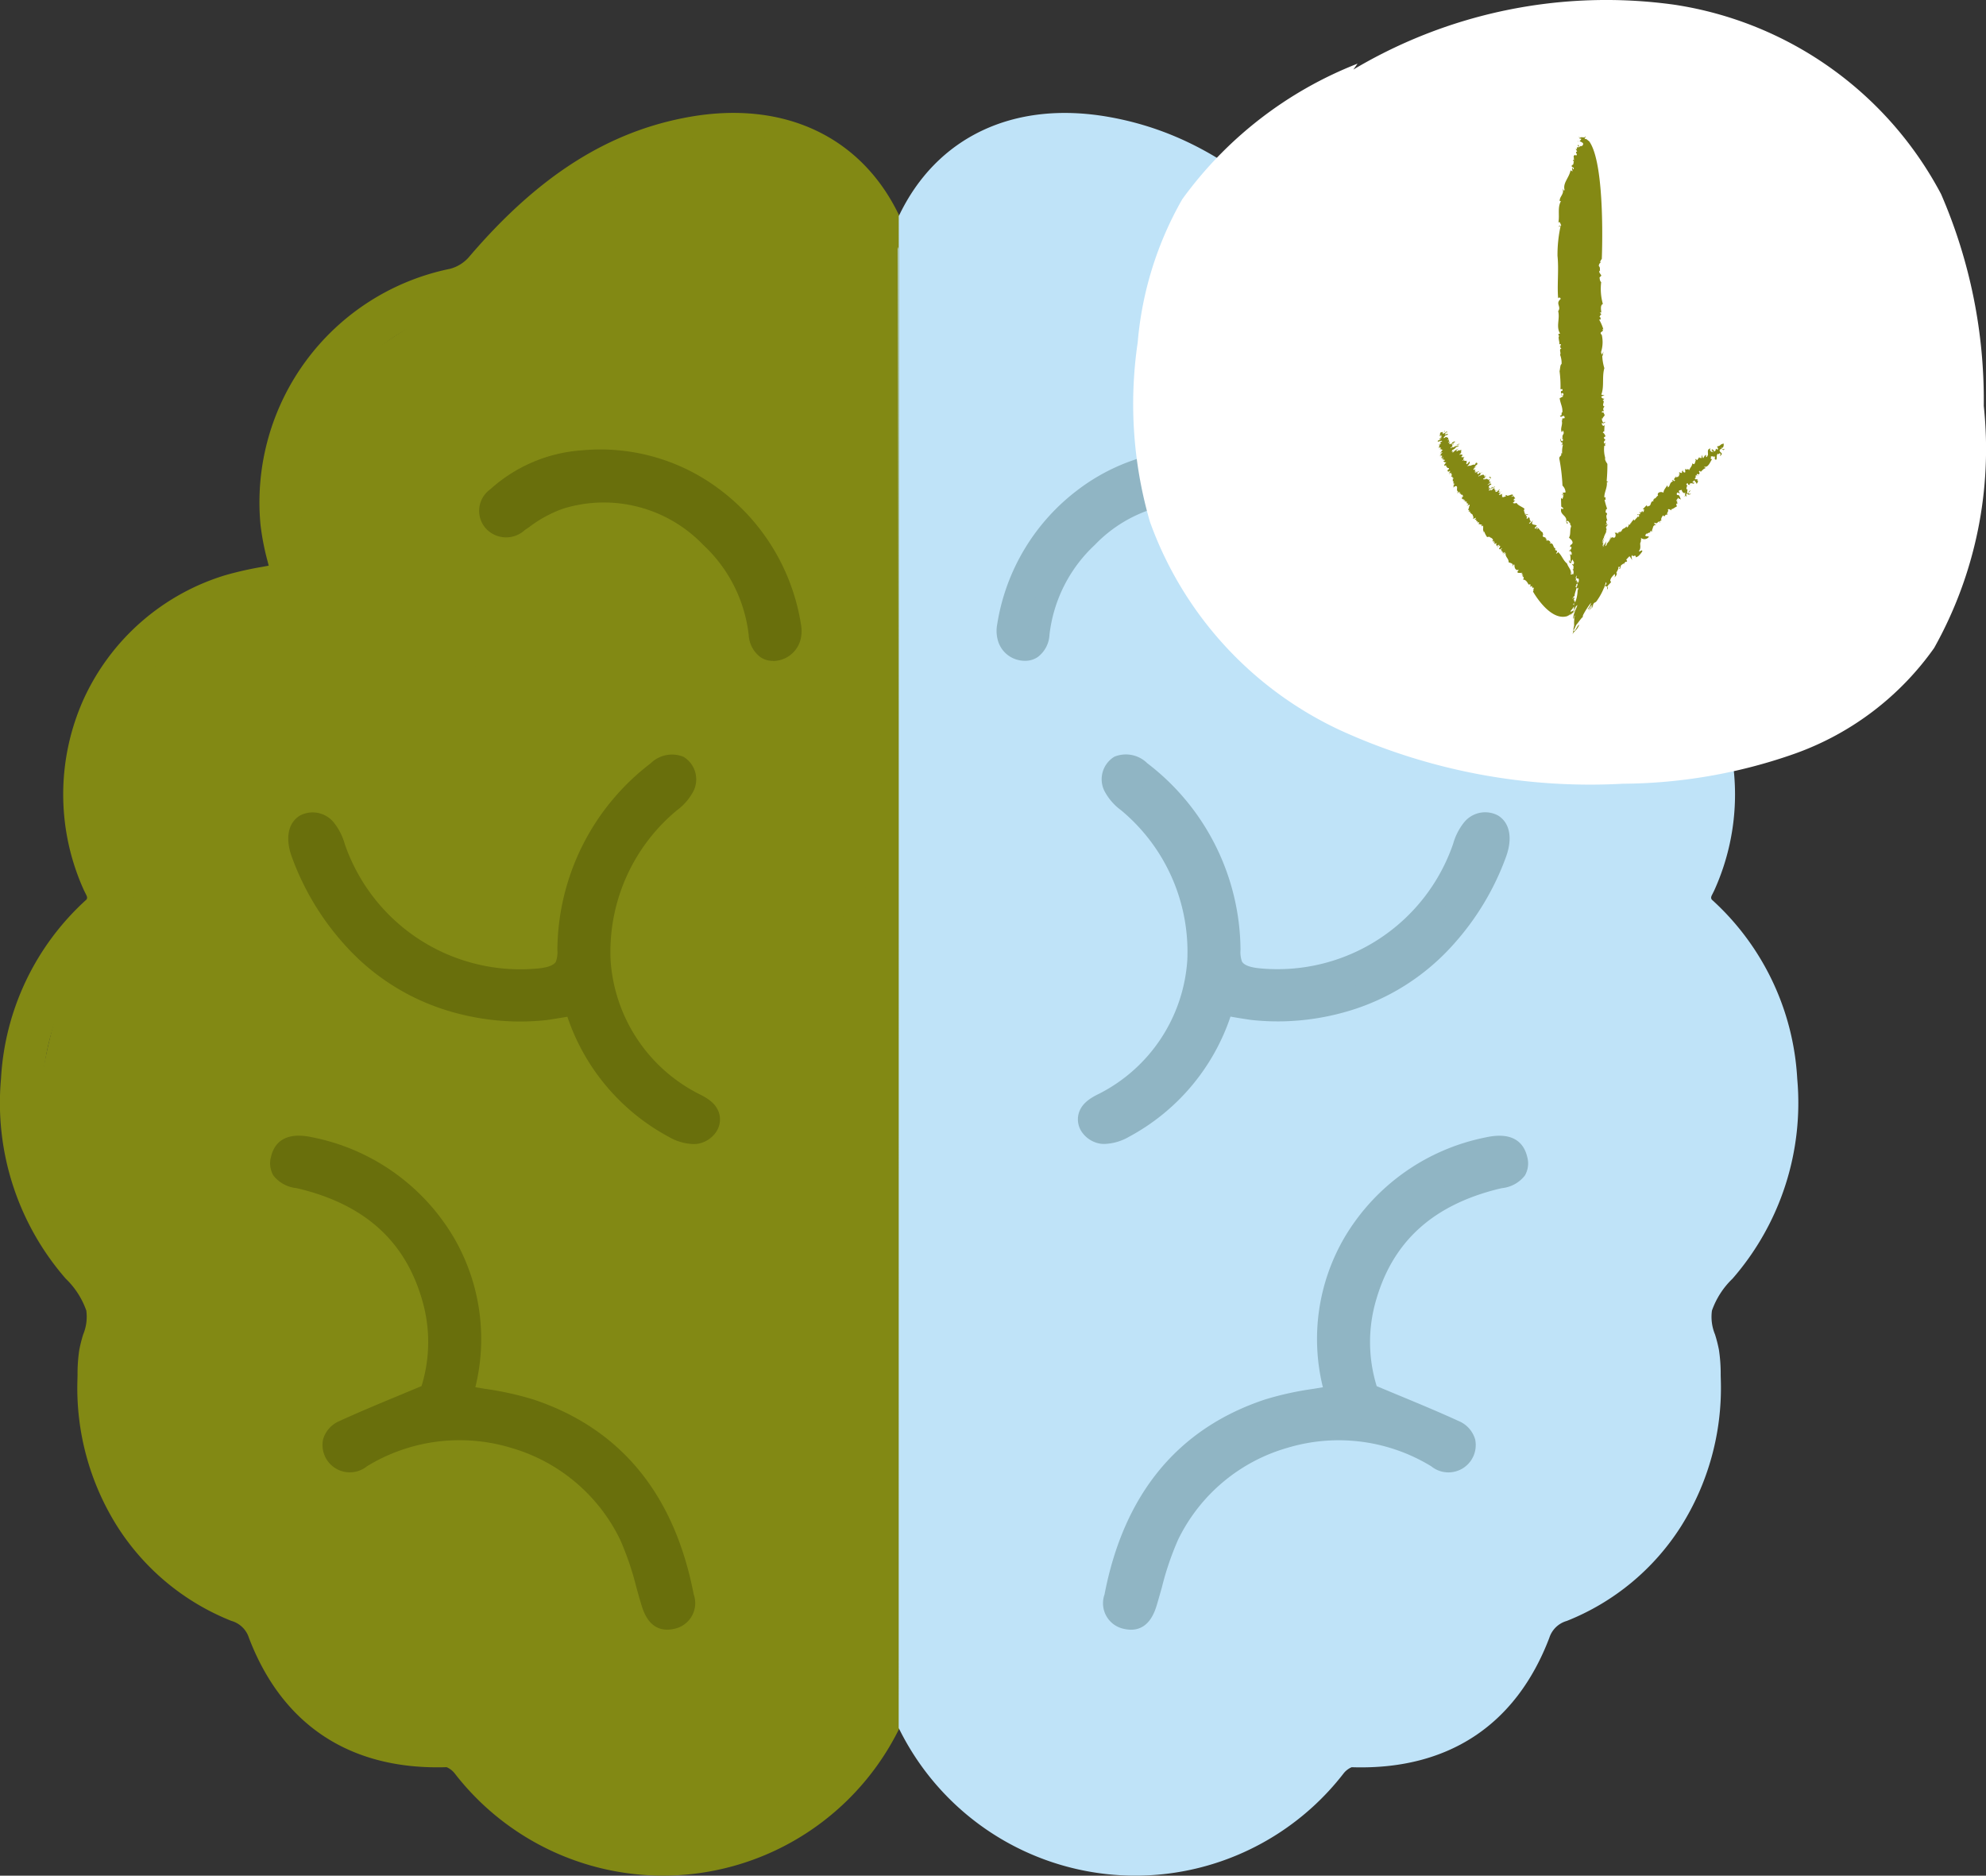 <svg xmlns="http://www.w3.org/2000/svg" width="111.018" height="104.829" viewBox="0 0 111.018 104.829">
  <rect x="0" y="0" width="111.018" height="104.829" fill="#333333" stroke="none"/>
  <g id="_1.0-brain-icon" data-name="1.0-brain-icon" transform="translate(-349.646 -2389.459)">
    <path id="Path_40" data-name="Path 40" d="M396,2402.268" transform="translate(3.979 1.1)" fill="#828914"/>
    <path id="Path_41" data-name="Path 41" d="M396.193,2461.7" transform="translate(3.996 6.201)" fill="#828914"/>
    <path id="Path_42" data-name="Path 42" d="M399.814,2402.82c-1.289-3.276-5.629-6.549-9.128-6.943-2.87-.323-5.558,1.3-7.99,2.863-2.277,1.462-4.554,4.825-6.831,6.288-5.1,3.274-10.8,5.7-10.724,11.765.029,2.213.817,2.766-.441,4.587-1.3,1.88-4.021,1.97-5.963,3.17-2.059,1.272-3.09,5.621-3.525,8s-.4,4.837-.964,7.191c-1.282,5.367-3.713,10.437-2.147,15.728.876,2.962,1.77,3.629,2.791,6.543.841,2.4-.33,4.125.338,6.575.963,3.53,5.127,8.013,7.826,10.484,1.913,1.753,3.187,4.162,5.524,5.292a61.988,61.988,0,0,0,7.287,2.912c2.528.852,3.375,1.692,4.465,4.127-1.108.867-.559-.5-1.951-.708a20.916,20.916,0,0,0,13.323.708c5.07-1.647,6.984-5.35,8.015-10.581" transform="translate(0.167 0.548)" fill="#828914"/>
    <path id="Path_43" data-name="Path 43" d="M400.008,2484.292a1.417,1.417,0,0,0-.171-.192c-.148.321-.269.587-.393.853a14.105,14.105,0,0,1-23.944,2.7,1.453,1.453,0,0,0-.943-.6c-5.078.138-8.7-2.176-10.477-6.832a2.047,2.047,0,0,0-1.333-1.3,12.758,12.758,0,0,1-6.074-5.023,13.794,13.794,0,0,1-2.141-7.774,11.465,11.465,0,0,1,.1-1.683,5.785,5.785,0,0,0,.379-2.43,5.027,5.027,0,0,0-1.286-2.048c-5.618-6.351-3.929-16.125,1.084-20.3.566-.471.229-.826.042-1.24a12.183,12.183,0,0,1,7.486-16.771c.973-.3,2-.435,3.02-.652a25.056,25.056,0,0,1-.585-2.816,12.773,12.773,0,0,1,10.115-13.653,2.721,2.721,0,0,0,1.373-.835c3.225-3.787,6.969-6.773,12.009-7.656,5.413-.948,9.622,1.333,11.422,6.076a2.446,2.446,0,0,0,.211.321m-21.8,1.753a14.032,14.032,0,0,1,3.212.934c.793.324,2.864.791,2.338,2.1-.233.584-.778.505-1.3.2a11.142,11.142,0,0,0-1.88-.954c-5.645-1.96-12.367,2.022-13.761,8.145a8.4,8.4,0,0,0,.484,5.83,1.86,1.86,0,0,0,1.118.851,15.3,15.3,0,0,1,5.773,2.615,8.31,8.31,0,0,1,1.963,2.068,4.82,4.82,0,0,1,.954,2.574.574.574,0,0,1-.03.215.622.622,0,0,1-.173.212c-.8.727-1.391-.417-1.832-1.006a19.461,19.461,0,0,0-1.388-1.864,10.8,10.8,0,0,0-3.822-2.562,10.476,10.476,0,0,0-13.006,14.793c.618,1.144.537,1.4-.414,2.3a12.469,12.469,0,0,0-2.219,2.382,13.468,13.468,0,0,0,5.744,19.6c.532.265,1.027.537.771,1.211-.274.722-.879.669-1.451.393-.8-.387-1.58-.823-2.477-1.295-.117.676-.243,1.292-.328,1.913a11.507,11.507,0,0,0,7.371,12.586,2.622,2.622,0,0,1,1.864,1.894c1.283,3.944,4.957,6.491,8.618,5.95a2.284,2.284,0,0,1,2.526,1.077c3.186,4.176,7.488,5.845,12.585,4.7a11.435,11.435,0,0,0,9.331-9.632c.493-2.75.261-5.63.321-8.452a2.073,2.073,0,0,0-.338-.887,15.734,15.734,0,0,0-9.658-8.162c-.645-.2-1.7-.307-1.333-1.362.389-1.129,1.28-.471,1.956-.254a16.877,16.877,0,0,1,9.065,6.505,2.162,2.162,0,0,0,.333.268v-1.038q0-8.243,0-16.485c0-3.338.009-6.676-.016-10.013a1.109,1.109,0,0,0-.359-.846,4.586,4.586,0,0,0-6.286,1.881c-.314.572-.683,1.018-1.351.645s-.461-.972-.18-1.518a5.723,5.723,0,0,1,4.455-3.168,21.3,21.3,0,0,1,3.711.1,2.337,2.337,0,0,0,.028-.323c0-9.737.021-19.475-.011-29.211a16.144,16.144,0,0,0-1.267-7.052,7.23,7.23,0,0,0-6.681-4.436C385.643,2397.439,381.767,2400.358,378.106,2404.2Z" transform="translate(0.049 0.548)" fill="#828914"/>
    <path id="Path_44" data-name="Path 44" d="M399.988,2403.714l-.746-1.116a1.327,1.327,0,0,1-.177-.3c-1.712-4.509-5.612-6.581-10.74-5.687-4.251.745-7.953,3.112-11.645,7.449a3.32,3.32,0,0,1-1.707,1.036,12.1,12.1,0,0,0-9.637,12.993,12.916,12.916,0,0,0,.369,1.871c.072.3.144.588.206.876l.129.6-.606.128c-.327.07-.658.131-.985.191a17.865,17.865,0,0,0-1.981.447,11.567,11.567,0,0,0-7.144,6.276,11.744,11.744,0,0,0,.037,9.652l.08.161a1.306,1.306,0,0,1-.289,1.808,13.317,13.317,0,0,0-4.33,9.152,13.734,13.734,0,0,0,3.314,10.262,5.587,5.587,0,0,1,1.424,2.313,3.631,3.631,0,0,1-.189,1.978,6.143,6.143,0,0,0-.182.705,7.725,7.725,0,0,0-.084,1.236l-.009.356a13.25,13.25,0,0,0,2.045,7.426,12.194,12.194,0,0,0,5.778,4.781,2.64,2.64,0,0,1,1.687,1.658c1.68,4.4,5,6.615,9.884,6.435a2.291,2.291,0,0,1,1.444.831,13.489,13.489,0,0,0,22.9-2.583l.787-1.707" transform="translate(0.098 0.596)" fill="none"/>
    <path id="Path_45" data-name="Path 45" d="M399.927,2401.04c-2.094-4.416-6.411-6.48-11.716-5.551-4.552.8-8.482,3.295-12.371,7.861a2.119,2.119,0,0,1-1.041.634,13.321,13.321,0,0,0-10.59,14.313,14.118,14.118,0,0,0,.4,2.048c.02.077.039.153.056.229l-.339.063a19.1,19.1,0,0,0-2.118.479,12.8,12.8,0,0,0-7.9,6.948,12.971,12.971,0,0,0,.037,10.667l.111.222c.039.078.1.193.014.29a14.561,14.561,0,0,0-4.768,10.006,14.949,14.949,0,0,0,3.617,11.171,4.593,4.593,0,0,1,1.151,1.784,2.579,2.579,0,0,1-.174,1.336,7.982,7.982,0,0,0-.215.844,8.825,8.825,0,0,0-.1,1.429l-.009.345a14.5,14.5,0,0,0,2.239,8.125,13.44,13.44,0,0,0,6.37,5.265,1.435,1.435,0,0,1,.981.949c1.862,4.875,5.669,7.4,11.051,7.227a1.145,1.145,0,0,1,.46.359,14.721,14.721,0,0,0,24.86-2.555m-.2-2.5-.787,1.707a13.489,13.489,0,0,1-22.9,2.583,2.294,2.294,0,0,0-1.444-.831c-4.885.181-8.2-2.032-9.884-6.435a2.643,2.643,0,0,0-1.687-1.658,12.192,12.192,0,0,1-5.778-4.781,13.248,13.248,0,0,1-2.045-7.426l.009-.356a7.729,7.729,0,0,1,.084-1.235,6.163,6.163,0,0,1,.182-.705,3.63,3.63,0,0,0,.189-1.977,5.585,5.585,0,0,0-1.424-2.313,13.736,13.736,0,0,1-3.314-10.262,13.316,13.316,0,0,1,4.33-9.151,1.307,1.307,0,0,0,.289-1.808l-.08-.161a11.744,11.744,0,0,1-.037-9.652,11.565,11.565,0,0,1,7.144-6.276,17.807,17.807,0,0,1,1.981-.447c.327-.061.658-.122.985-.191l.606-.128-.129-.6c-.062-.288-.135-.581-.206-.876a12.93,12.93,0,0,1-.369-1.871,12.1,12.1,0,0,1,9.637-12.993,3.32,3.32,0,0,0,1.707-1.037c3.692-4.336,7.393-6.7,11.645-7.449,5.128-.894,9.028,1.178,10.74,5.688a1.322,1.322,0,0,0,.177.3l-.9,1.117" transform="translate(0 0.499)" fill="#828914"/>
    <path id="Path_46" data-name="Path 46" d="M380.433,2442.192c-.231.064-1.5.266-1.631.281a13.152,13.152,0,0,1-1.726.071,13.321,13.321,0,0,1-3.407-.534,12.064,12.064,0,0,1-5.624-3.553,14.232,14.232,0,0,1-2.828-4.706c-.194-.541-.292-1.277.2-1.572a.92.92,0,0,1,1.1.268,3.213,3.213,0,0,1,.533,1.1,11,11,0,0,0,11.42,7.261,1.785,1.785,0,0,0,1.465-.694,2.074,2.074,0,0,0,.161-1.018,12.545,12.545,0,0,1,4.965-9.869c.347-.26.8-.508,1.19-.312a.864.864,0,0,1,.271,1.12,2.933,2.933,0,0,1-.853.931,10.84,10.84,0,0,0-3.824,8.826,9.714,9.714,0,0,0,5.249,7.953c.366.179.8.394.863.8a.82.82,0,0,1-.752.848,2.087,2.087,0,0,1-1.2-.322,11.256,11.256,0,0,1-5.535-6.89S380.457,2442.186,380.433,2442.192Z" transform="translate(1.323 3.381)" fill="#696f0c"/>
    <path id="Path_47" data-name="Path 47" d="M387.1,2450.065a2.917,2.917,0,0,1-1.34-.4,11.936,11.936,0,0,1-5.671-6.715c-.485.085-1.093.178-1.177.188a13.706,13.706,0,0,1-1.807.075,13.974,13.974,0,0,1-3.565-.56,12.665,12.665,0,0,1-5.907-3.731,14.927,14.927,0,0,1-2.95-4.911c-.379-1.045-.205-1.909.464-2.308a1.52,1.52,0,0,1,1.88.386,3.38,3.38,0,0,1,.615,1.2,10.379,10.379,0,0,0,10.819,6.962c.542-.053.874-.182.986-.38a1.583,1.583,0,0,0,.083-.658,13.223,13.223,0,0,1,5.211-10.423,1.7,1.7,0,0,1,1.839-.366,1.47,1.47,0,0,1,.552,1.924,3.144,3.144,0,0,1-.927,1.07,10.273,10.273,0,0,0-3.7,8.387,9.046,9.046,0,0,0,4.9,7.441c.4.2,1.079.526,1.2,1.249a1.248,1.248,0,0,1-.243.954,1.556,1.556,0,0,1-1.038.609A2.057,2.057,0,0,1,387.1,2450.065Zm-6.485-9.8.492,1.8a10.673,10.673,0,0,0,5.227,6.508,1.522,1.522,0,0,0,.839.256.3.3,0,0,0,.221-.147c-.01-.052-.188-.167-.525-.332a10.3,10.3,0,0,1-5.593-8.464,11.47,11.47,0,0,1,4.042-9.338,2.525,2.525,0,0,0,.692-.719.371.371,0,0,0,0-.315h0c-.013,0-.15-.031-.536.258a11.939,11.939,0,0,0-4.717,9.378A3.021,3.021,0,0,1,380.62,2440.266Zm-14.805-7.515a.051.051,0,0,0-.03.006c-.072.042-.11.356.062.832a13.677,13.677,0,0,0,2.706,4.5,11.457,11.457,0,0,0,5.34,3.374,12.671,12.671,0,0,0,3.25.51,12.881,12.881,0,0,0,1.642-.067c.114-.014.7-.108,1.118-.181v-.635a3.173,3.173,0,0,1-1.319.377,11.611,11.611,0,0,1-12.062-7.667,2.759,2.759,0,0,0-.411-.9A.453.453,0,0,0,365.815,2432.751Z" transform="translate(1.274 3.332)" fill="#696f0c"/>
    <path id="Path_48" data-name="Path 48" d="M374.238,2462.414a31.686,31.686,0,0,1,3.764.775c5.027,1.667,7.6,5.4,8.569,10.433.11.571,0,1.073-.629,1.205-.7.147-.924-.357-1.1-.931a26.263,26.263,0,0,0-1.223-3.732,10.632,10.632,0,0,0-15.029-4.353c-.5.312-.969.427-1.35-.095a.843.843,0,0,1,.406-1.353c1.527-.7,3.089-1.32,4.807-2.043a8.856,8.856,0,0,0,.109-5.528c-1.085-3.66-3.673-5.665-7.259-6.553-.6-.15-1.349-.208-1.156-1.054.184-.8.9-.773,1.566-.63a10.868,10.868,0,0,1,8.514,13.722A.293.293,0,0,0,374.238,2462.414Z" transform="translate(1.243 5.066)" fill="#696f0c"/>
    <path id="Path_49" data-name="Path 49" d="M385.749,2475.518c-1.024,0-1.334-1.031-1.445-1.394-.1-.326-.19-.655-.282-.983a16.212,16.212,0,0,0-.908-2.661,9.786,9.786,0,0,0-6.115-5.13,9.928,9.928,0,0,0-8.033,1.036,1.526,1.526,0,0,1-2.451-1.51,1.593,1.593,0,0,1,.926-1.023c1.091-.5,2.2-.961,3.375-1.448l1.2-.5a8.338,8.338,0,0,0,.01-4.891c-.956-3.226-3.185-5.23-6.815-6.13l-.192-.044a1.866,1.866,0,0,1-1.282-.7,1.343,1.343,0,0,1-.135-1.047c.159-.694.692-1.442,2.3-1.094a11.857,11.857,0,0,1,7.89,5.556,11.253,11.253,0,0,1,1.232,8.413l.567.094a17.472,17.472,0,0,1,2.66.587c4.878,1.617,7.9,5.284,8.98,10.9a1.462,1.462,0,0,1-1.108,1.926A1.826,1.826,0,0,1,385.749,2475.518ZM374.122,2463.7a11.424,11.424,0,0,1,3.223.465,11.028,11.028,0,0,1,6.882,5.781,17.548,17.548,0,0,1,.982,2.86c.09.321.18.642.277.96.166.554.229.542.38.5.131-.027.235-.048.149-.484-1-5.219-3.671-8.477-8.158-9.964a16.072,16.072,0,0,0-2.475-.54c-.4-.067-.812-.135-1.215-.215l-.447-.09-.072-.544.039-.281a9.986,9.986,0,0,0-.965-7.971,10.639,10.639,0,0,0-7.086-4.974c-.759-.164-.8,0-.836.163.034.166.319.23.487.269l.218.05c4.034,1,6.626,3.345,7.7,6.976a9.514,9.514,0,0,1-.119,5.912l-.091.253-1.7.711c-1.159.48-2.256.936-3.335,1.43a.45.45,0,0,0-.248.214.324.324,0,0,0,.084.217c.087.119.13.18.524-.065A11.012,11.012,0,0,1,374.122,2463.7Z" transform="translate(1.194 5.019)" fill="#696f0c"/>
    <path id="Path_50" data-name="Path 50" d="M391.622,2423.044a.927.927,0,0,1-.684.667c-.628.166-.928-.287-.995-.874a8.708,8.708,0,0,0-2.718-5.392,8.313,8.313,0,0,0-8.42-2.19,8.467,8.467,0,0,0-2.329,1.28c-.493.331-.935.5-1.358.035s-.233-.951.191-1.35a8.015,8.015,0,0,1,4.786-2.015,10.41,10.41,0,0,1,7.262,2.083,11.064,11.064,0,0,1,4.287,7.14A1.368,1.368,0,0,1,391.622,2423.044Z" transform="translate(2.166 2.033)" fill="#696f0c"/>
    <path id="Path_51" data-name="Path 51" d="M390.739,2424.41a1.232,1.232,0,0,1-.71-.215,1.66,1.66,0,0,1-.649-1.24,8.116,8.116,0,0,0-2.533-5.019,7.7,7.7,0,0,0-7.829-2.038,6.938,6.938,0,0,0-1.909,1.034l-.24.162a1.537,1.537,0,0,1-2.16-.063,1.477,1.477,0,0,1,.228-2.213,8.508,8.508,0,0,1,5.137-2.178,11.073,11.073,0,0,1,7.7,2.2,11.7,11.7,0,0,1,4.528,7.529,1.981,1.981,0,0,1-.037.9h0a1.6,1.6,0,0,1-1.525,1.147Zm-9.409-10.07a9.02,9.02,0,0,1,6.374,2.709,9.335,9.335,0,0,1,2.9,5.767.616.616,0,0,0,.118.363c.241-.051.316-.123.355-.254h0a.764.764,0,0,0,.008-.339,10.471,10.471,0,0,0-4.046-6.755,9.82,9.82,0,0,0-6.827-1.967,7.358,7.358,0,0,0-4.433,1.852c-.322.3-.242.393-.157.489s.138.146.559-.134l.233-.159a7.873,7.873,0,0,1,2.275-1.2A9.961,9.961,0,0,1,381.33,2414.34Z" transform="translate(2.118 1.985)" fill="#696f0c"/>
    <path id="Path_52" data-name="Path 52" d="M401.3,2402.268" transform="translate(4.434 1.1)" fill="#828914"/>
    <path id="Path_53" data-name="Path 53" d="M401.105,2461.7" transform="translate(4.417 6.201)" fill="#828914"/>
    <path id="Path_54" data-name="Path 54" d="M395.858,2402.82c1.289-3.276,5.63-6.549,9.129-6.943,2.87-.323,5.558,1.3,7.989,2.863,2.278,1.462,4.555,4.825,6.832,6.288,5.1,3.274,10.8,5.7,10.723,11.765-.028,2.213-.815,2.766.442,4.587,1.3,1.88,4.021,1.97,5.963,3.17,2.059,1.272,3.09,5.621,3.525,8s.4,4.837.964,7.191c1.282,5.367,3.711,10.437,2.147,15.728-.876,2.962-1.77,3.629-2.792,6.543-.839,2.4.33,4.125-.337,6.575-.963,3.53-5.612,7.849-8.31,10.319-1.913,1.752-2.7,4.327-5.039,5.456a69.975,69.975,0,0,1-7.721,3.163c-2.528.853-2.94,1.441-4.032,3.875,1.109.867.56-.5,1.952-.708a20.916,20.916,0,0,1-13.323.708c-5.07-1.647-6.984-5.35-8.016-10.581" transform="translate(3.967 0.548)" fill="#bfe3f8"/>
    <path id="Path_55" data-name="Path 55" d="M395.9,2402.444a2.286,2.286,0,0,0,.21-.321c1.8-4.743,6.01-7.024,11.423-6.076,5.04.883,8.784,3.869,12.008,7.656a2.726,2.726,0,0,0,1.373.835,12.773,12.773,0,0,1,10.116,13.653,24.828,24.828,0,0,1-.586,2.816c1.023.217,2.047.352,3.021.652a12.184,12.184,0,0,1,7.486,16.771c-.187.414-.524.769.042,1.24,5.012,4.172,6.7,13.946,1.084,20.3a5.04,5.04,0,0,0-1.287,2.048,5.769,5.769,0,0,0,.38,2.43,11.473,11.473,0,0,1,.1,1.683,13.8,13.8,0,0,1-2.141,7.774,12.758,12.758,0,0,1-6.074,5.023,2.051,2.051,0,0,0-1.335,1.3c-1.776,4.656-5.4,6.97-10.476,6.832a1.453,1.453,0,0,0-.943.6,14.105,14.105,0,0,1-23.944-2.7c-.124-.266-.245-.532-.394-.853a1.449,1.449,0,0,0-.169.192m8.941-86.676a7.23,7.23,0,0,0-6.681,4.436,16.144,16.144,0,0,0-1.268,7.052c-.03,9.737-.013,19.475-.011,29.211a2.276,2.276,0,0,0,.029.323,21.3,21.3,0,0,1,3.711-.1,5.72,5.72,0,0,1,4.454,3.168c.281.546.49,1.144-.18,1.518s-1.036-.073-1.351-.645a4.584,4.584,0,0,0-6.285-1.881,1.107,1.107,0,0,0-.361.846c-.024,3.337-.015,6.676-.015,10.013q0,8.243,0,16.485v1.038a2.16,2.16,0,0,0,.333-.268,16.873,16.873,0,0,1,9.065-6.505c.675-.218,1.567-.875,1.956.254.362,1.054-.69,1.163-1.333,1.362a15.736,15.736,0,0,0-9.659,8.162,2.071,2.071,0,0,0-.337.887c.061,2.822-.173,5.7.321,8.452a11.434,11.434,0,0,0,9.33,9.632c5.1,1.144,9.4-.525,12.586-4.7a2.283,2.283,0,0,1,2.525-1.077c3.663.541,7.335-2.007,8.618-5.95a2.622,2.622,0,0,1,1.865-1.894,11.5,11.5,0,0,0,7.37-12.586c-.084-.621-.211-1.237-.327-1.913-.9.472-1.675.907-2.478,1.295-.571.276-1.176.329-1.451-.393-.255-.674.239-.946.772-1.211a13.468,13.468,0,0,0,5.744-19.6,12.472,12.472,0,0,0-2.221-2.382c-.95-.9-1.03-1.152-.414-2.3a10.476,10.476,0,0,0-13.005-14.793,10.8,10.8,0,0,0-3.822,2.562,19.283,19.283,0,0,0-1.388,1.864c-.441.589-1.035,1.732-1.833,1.006a.632.632,0,0,1-.172-.212.555.555,0,0,1-.03-.215,4.82,4.82,0,0,1,.954-2.574,8.291,8.291,0,0,1,1.963-2.068,15.293,15.293,0,0,1,5.773-2.615,1.855,1.855,0,0,0,1.117-.851,8.394,8.394,0,0,0,.484-5.83c-1.394-6.123-8.115-10.1-13.76-8.145a11.136,11.136,0,0,0-1.88.954c-.521.3-1.065.381-1.3-.2-.526-1.31,1.545-1.777,2.339-2.1a14.03,14.03,0,0,1,3.212-.934C414.03,2400.358,410.155,2397.439,404.731,2397.616Z" transform="translate(3.961 0.548)" fill="#828914"/>
    <path id="Path_56" data-name="Path 56" d="M396.127,2482.938l.786,1.707a13.489,13.489,0,0,0,22.9,2.583,2.294,2.294,0,0,1,1.445-.831c4.885.18,8.2-2.033,9.884-6.435a2.641,2.641,0,0,1,1.686-1.658,12.184,12.184,0,0,0,5.778-4.781,13.25,13.25,0,0,0,2.045-7.426l-.008-.356a7.732,7.732,0,0,0-.084-1.236,6.6,6.6,0,0,0-.182-.705,3.641,3.641,0,0,1-.19-1.978,5.6,5.6,0,0,1,1.424-2.313,13.729,13.729,0,0,0,3.314-10.262,13.311,13.311,0,0,0-4.329-9.152,1.306,1.306,0,0,1-.289-1.808l.079-.161a11.739,11.739,0,0,0,.037-9.652,11.562,11.562,0,0,0-7.143-6.276,17.921,17.921,0,0,0-1.981-.447c-.328-.06-.658-.121-.986-.191l-.6-.128.128-.6c.063-.288.135-.581.207-.876a13.219,13.219,0,0,0,.369-1.871,12.1,12.1,0,0,0-9.638-12.993,3.318,3.318,0,0,1-1.706-1.036c-3.693-4.337-7.393-6.7-11.645-7.449-5.128-.894-9.028,1.178-10.741,5.688a1.287,1.287,0,0,1-.176.3l-.746,1.116" transform="translate(3.959 0.596)" fill="none"/>
    <path id="Path_57" data-name="Path 57" d="M395.912,2485.53a14.721,14.721,0,0,0,24.86,2.555,1.145,1.145,0,0,1,.46-.359c5.381.177,9.188-2.351,11.049-7.227a1.437,1.437,0,0,1,.98-.949,13.437,13.437,0,0,0,6.371-5.265,14.51,14.51,0,0,0,2.239-8.125l-.009-.345a8.943,8.943,0,0,0-.1-1.429,8,8,0,0,0-.216-.844,2.576,2.576,0,0,1-.173-1.336,4.581,4.581,0,0,1,1.151-1.784,14.953,14.953,0,0,0,3.617-11.171,14.57,14.57,0,0,0-4.768-10.006c-.087-.1-.026-.212.014-.29l.111-.222a12.975,12.975,0,0,0,.037-10.667,12.8,12.8,0,0,0-7.9-6.948,19.1,19.1,0,0,0-2.118-.479l-.339-.063c.017-.076.037-.152.056-.229a14.122,14.122,0,0,0,.4-2.048,13.321,13.321,0,0,0-10.59-14.313,2.122,2.122,0,0,1-1.042-.634c-3.888-4.566-7.819-7.064-12.37-7.861-5.306-.929-9.624,1.135-11.716,5.551" transform="translate(3.971 0.499)" fill="#bfe3f8"/>
    <path id="Path_58" data-name="Path 58" d="M413.238,2442.192c.231.064,1.505.266,1.632.281a13.136,13.136,0,0,0,1.725.071,13.307,13.307,0,0,0,3.407-.534,12.058,12.058,0,0,0,5.624-3.553,14.217,14.217,0,0,0,2.829-4.706c.194-.541.292-1.277-.2-1.572a.918.918,0,0,0-1.1.268,3.215,3.215,0,0,0-.533,1.1,11,11,0,0,1-11.42,7.261,1.789,1.789,0,0,1-1.466-.694,2.074,2.074,0,0,1-.16-1.018,12.545,12.545,0,0,0-4.964-9.869c-.347-.26-.8-.508-1.19-.312a.864.864,0,0,0-.271,1.12,2.944,2.944,0,0,0,.852.931,10.838,10.838,0,0,1,3.825,8.826,9.718,9.718,0,0,1-5.249,7.953c-.367.179-.8.394-.863.8a.819.819,0,0,0,.753.848,2.085,2.085,0,0,0,1.2-.322,11.253,11.253,0,0,0,5.535-6.89S413.214,2442.186,413.238,2442.192Z" transform="translate(4.812 3.381)" fill="#90b5c4"/>
    <path id="Path_59" data-name="Path 59" d="M406.434,2450.051a1.558,1.558,0,0,1-1.039-.609,1.252,1.252,0,0,1-.242-.954c.122-.723.8-1.052,1.2-1.249a9.048,9.048,0,0,0,4.9-7.441,10.276,10.276,0,0,0-3.7-8.387,3.156,3.156,0,0,1-.928-1.07,1.471,1.471,0,0,1,.553-1.924,1.7,1.7,0,0,1,1.839.366,13.223,13.223,0,0,1,5.211,10.423,1.568,1.568,0,0,0,.081.658c.113.2.445.327.987.38a10.381,10.381,0,0,0,10.819-6.962,3.362,3.362,0,0,1,.615-1.2,1.52,1.52,0,0,1,1.88-.386c.669.4.841,1.263.464,2.308a14.927,14.927,0,0,1-2.95,4.911,12.669,12.669,0,0,1-5.908,3.731,13.966,13.966,0,0,1-3.564.56,13.714,13.714,0,0,1-1.808-.075c-.083-.01-.692-.1-1.176-.188a11.94,11.94,0,0,1-5.671,6.715,2.918,2.918,0,0,1-1.341.4A2.04,2.04,0,0,1,406.434,2450.051Zm6.57-10.9a11.943,11.943,0,0,0-4.717-9.378c-.386-.29-.523-.26-.536-.258h0a.367.367,0,0,0,0,.315,2.523,2.523,0,0,0,.692.719,11.474,11.474,0,0,1,4.042,9.338,10.3,10.3,0,0,1-5.593,8.464c-.338.165-.516.28-.526.332a.3.3,0,0,0,.222.147,1.519,1.519,0,0,0,.839-.256,10.669,10.669,0,0,0,5.227-6.508l.493-1.8A3.019,3.019,0,0,1,413,2439.147Zm14.656-6.241a2.759,2.759,0,0,0-.413.9,11.61,11.61,0,0,1-12.06,7.667,3.173,3.173,0,0,1-1.319-.377v.635c.419.073,1,.167,1.118.181a12.881,12.881,0,0,0,1.642.067,12.671,12.671,0,0,0,3.25-.51,11.468,11.468,0,0,0,5.34-3.374,13.679,13.679,0,0,0,2.706-4.5c.172-.476.132-.791.062-.832a.053.053,0,0,0-.03-.006A.451.451,0,0,0,427.66,2432.905Z" transform="translate(4.763 3.332)" fill="#90b5c4"/>
    <path id="Path_60" data-name="Path 60" d="M419.4,2462.414a31.641,31.641,0,0,0-3.764.775c-5.029,1.667-7.6,5.4-8.569,10.433-.11.571,0,1.073.628,1.205.7.147.925-.357,1.1-.931a26.121,26.121,0,0,1,1.224-3.732,10.632,10.632,0,0,1,15.029-4.353c.5.312.969.427,1.349-.095a.842.842,0,0,0-.405-1.353c-1.527-.7-3.089-1.32-4.807-2.043a8.856,8.856,0,0,1-.109-5.528c1.084-3.66,3.673-5.665,7.258-6.553.6-.15,1.35-.208,1.156-1.054-.182-.8-.9-.773-1.566-.63a10.868,10.868,0,0,0-8.513,13.722A.307.307,0,0,1,419.4,2462.414Z" transform="translate(4.926 5.066)" fill="#90b5c4"/>
    <path id="Path_61" data-name="Path 61" d="M407.619,2475.478a1.461,1.461,0,0,1-1.108-1.926c1.08-5.616,4.1-9.282,8.98-10.9a17.44,17.44,0,0,1,2.66-.587l.567-.094a11.253,11.253,0,0,1,1.232-8.413,11.857,11.857,0,0,1,7.89-5.556c1.6-.348,2.138.4,2.3,1.094a1.343,1.343,0,0,1-.135,1.047,1.866,1.866,0,0,1-1.282.7l-.192.044c-3.631.9-5.86,2.9-6.815,6.13a8.338,8.338,0,0,0,.01,4.891l1.2.5c1.172.486,2.285.947,3.376,1.448a1.593,1.593,0,0,1,.926,1.023,1.526,1.526,0,0,1-2.451,1.51,9.928,9.928,0,0,0-8.033-1.036,9.791,9.791,0,0,0-6.117,5.13,16.314,16.314,0,0,0-.907,2.661c-.093.329-.185.657-.282.983-.111.364-.422,1.394-1.446,1.394A1.815,1.815,0,0,1,407.619,2475.478Zm17.8-10.14c.4.245.439.184.526.065a.315.315,0,0,0,.083-.217.446.446,0,0,0-.246-.214c-1.078-.494-2.176-.95-3.336-1.43l-1.7-.711-.092-.253a9.522,9.522,0,0,1-.118-5.912c1.074-3.631,3.666-5.976,7.7-6.976l.218-.05c.168-.039.455-.1.489-.269-.039-.162-.077-.326-.836-.163a10.636,10.636,0,0,0-7.086,4.974,9.991,9.991,0,0,0-.966,7.971l.04.281-.072.544-.448.09c-.4.08-.81.148-1.215.215a16.129,16.129,0,0,0-2.475.54c-4.486,1.487-7.152,4.745-8.158,9.964-.085.437.018.457.15.484.151.038.213.05.38-.5.1-.318.187-.639.276-.96a17.553,17.553,0,0,1,.983-2.86,11.028,11.028,0,0,1,6.882-5.781,11.426,11.426,0,0,1,3.223-.465A11.005,11.005,0,0,1,425.421,2465.338Z" transform="translate(4.878 5.019)" fill="#90b5c4"/>
    <path id="Path_62" data-name="Path 62" d="M401.567,2423.044a.927.927,0,0,0,.684.667c.628.166.928-.287.995-.874a8.713,8.713,0,0,1,2.717-5.392,8.315,8.315,0,0,1,8.421-2.19,8.483,8.483,0,0,1,2.329,1.28c.493.331.935.5,1.358.035s.232-.951-.191-1.35a8.015,8.015,0,0,0-4.787-2.015,10.412,10.412,0,0,0-7.262,2.083,11.059,11.059,0,0,0-4.286,7.14A1.371,1.371,0,0,0,401.567,2423.044Z" transform="translate(4.453 2.033)" fill="#90b5c4"/>
    <path id="Path_63" data-name="Path 63" d="M402.14,2424.355a1.55,1.55,0,0,1-1.117-1.091h0a1.968,1.968,0,0,1-.037-.9,11.687,11.687,0,0,1,4.528-7.529,11.073,11.073,0,0,1,7.7-2.2,8.514,8.514,0,0,1,5.137,2.178,1.479,1.479,0,0,1,.228,2.213,1.539,1.539,0,0,1-2.161.063l-.239-.162a6.944,6.944,0,0,0-1.91-1.034,7.7,7.7,0,0,0-7.829,2.038,8.115,8.115,0,0,0-2.532,5.019,1.657,1.657,0,0,1-.65,1.24,1.228,1.228,0,0,1-.709.215A1.552,1.552,0,0,1,402.14,2424.355Zm12.456-9.645a7.882,7.882,0,0,1,2.274,1.2l.234.159c.42.28.467.235.558.134s.166-.186-.157-.489a7.355,7.355,0,0,0-4.432-1.852,9.82,9.82,0,0,0-6.827,1.967,10.468,10.468,0,0,0-4.047,6.755.78.78,0,0,0,.009.339h0c.038.132.114.2.354.254a.6.6,0,0,0,.12-.363,9.335,9.335,0,0,1,2.9-5.767,9.019,9.019,0,0,1,6.373-2.709A9.962,9.962,0,0,1,414.6,2414.709Z" transform="translate(4.404 1.985)" fill="#90b5c4"/>
    <path id="Path_3696-7" data-name="Path 3696-7" d="M419,2395.154c-.26-.663.432-1.3,1.042-1.657a27.64,27.64,0,0,1,18.213-3.772,20.293,20.293,0,0,1,14.891,10.582,28.894,28.894,0,0,1,2.386,11.835,22.747,22.747,0,0,1-2.775,13.533,16.192,16.192,0,0,1-7.733,5.885,29.382,29.382,0,0,1-9.669,1.7,33.619,33.619,0,0,1-15.784-2.983,20.492,20.492,0,0,1-10.65-11.656,23.587,23.587,0,0,1-.684-10.028,19.406,19.406,0,0,1,2.491-8,22,22,0,0,1,9.8-7.578" transform="translate(5.007)" fill="#fff"/>
    <path id="Path_3772" data-name="Path 3772" d="M434.775,2415.121a.237.237,0,0,0-.027-.034A.1.1,0,0,0,434.775,2415.121Z" transform="translate(7.306 2.199)" fill="#848914"/>
    <path id="Path_3773" data-name="Path 3773" d="M432.924,2416.852v-.027A.03.03,0,0,0,432.924,2416.852Z" transform="translate(7.148 2.35)" fill="#848914"/>
    <path id="Path_3774" data-name="Path 3774" d="M435.891,2414.008v.011l.086-.086Z" transform="translate(7.403 2.101)" fill="#848914"/>
    <path id="Path_3775" data-name="Path 3775" d="M432.317,2416.572Z" transform="translate(7.097 2.327)" fill="#848914"/>
    <path id="Path_3776" data-name="Path 3776" d="M432.335,2417.385a.526.526,0,0,1-.028.078A.251.251,0,0,0,432.335,2417.385Z" transform="translate(7.096 2.397)" fill="#848914"/>
    <path id="Path_3777" data-name="Path 3777" d="M437.086,2413.937h-.079A.067.067,0,0,0,437.086,2413.937Z" transform="translate(7.499 2.102)" fill="#848914"/>
    <path id="Path_3778" data-name="Path 3778" d="M437.955,2412.581h0Z" transform="translate(7.58 1.984)" fill="#848914"/>
    <path id="Path_3779" data-name="Path 3779" d="M437.371,2412.9a.11.11,0,0,1-.011.054C437.372,2412.938,437.389,2412.917,437.371,2412.9Z" transform="translate(7.529 2.012)" fill="#848914"/>
    <path id="Path_3780" data-name="Path 3780" d="M437.357,2412.979v-.029C437.354,2412.965,437.349,2412.965,437.357,2412.979Z" transform="translate(7.529 2.017)" fill="#848914"/>
    <path id="Path_3781" data-name="Path 3781" d="M431.384,2396.767c0-.051-.049-.09-.089-.135Z" transform="translate(7.009 0.615)" fill="#848914"/>
    <path id="Path_3782" data-name="Path 3782" d="M432.2,2412.015l.027.01A.029.029,0,0,0,432.2,2412.015Z" transform="translate(7.087 1.937)" fill="#848914"/>
    <path id="Path_3783" data-name="Path 3783" d="M430.874,2396.718l.012-.036A.048.048,0,0,0,430.874,2396.718Z" transform="translate(6.973 0.62)" fill="#848914"/>
    <path id="Path_3784" data-name="Path 3784" d="M436.648,2414.676c.013.078-.11.107-.063.147C436.612,2414.782,436.7,2414.749,436.648,2414.676Z" transform="translate(7.462 2.164)" fill="#848914"/>
    <path id="Path_3785" data-name="Path 3785" d="M430.034,2411.014v-.032A.082.082,0,0,0,430.034,2411.014Z" transform="translate(6.9 1.848)" fill="#848914"/>
    <path id="Path_3786" data-name="Path 3786" d="M430.874,2396.715l-.013.042.031-.013A.048.048,0,0,1,430.874,2396.715Z" transform="translate(6.972 0.623)" fill="#848914"/>
    <path id="Path_3787" data-name="Path 3787" d="M432.05,2406.733h0l.011.012Z" transform="translate(7.074 1.482)" fill="#848914"/>
    <path id="Path_3788" data-name="Path 3788" d="M432.131,2406.45l.022.064A.06.06,0,0,0,432.131,2406.45Z" transform="translate(7.081 1.458)" fill="#848914"/>
    <path id="Path_3789" data-name="Path 3789" d="M431.3,2396.638l-.052-.077A.208.208,0,0,0,431.3,2396.638Z" transform="translate(7.005 0.609)" fill="#848914"/>
    <path id="Path_3790" data-name="Path 3790" d="M431.949,2403.435a.23.23,0,0,0,.009.029A.042.042,0,0,0,431.949,2403.435Z" transform="translate(7.065 1.199)" fill="#848914"/>
    <path id="Path_3791" data-name="Path 3791" d="M432.367,2417.4v.02C432.376,2417.386,432.379,2417.366,432.367,2417.4Z" transform="translate(7.101 2.396)" fill="#848914"/>
    <path id="Path_3792" data-name="Path 3792" d="M430.694,2419.771" transform="translate(6.957 2.602)" fill="#848914"/>
    <path id="Path_3793" data-name="Path 3793" d="M430.77,2419.827c.011-.081-.033-.085-.078-.054C430.7,2419.831,430.708,2419.861,430.77,2419.827Z" transform="translate(6.957 2.601)" fill="#848914"/>
    <path id="Path_3794" data-name="Path 3794" d="M430.707,2419.353v.034A.172.172,0,0,0,430.707,2419.353Z" transform="translate(6.959 2.566)" fill="#848914"/>
    <path id="Path_3795" data-name="Path 3795" d="M431.615,2420.67v0Z" transform="translate(7.036 2.678)" fill="#848914"/>
    <path id="Path_3796" data-name="Path 3796" d="M431.135,2421.24c0-.018,0-.022-.016-.022S431.125,2421.244,431.135,2421.24Z" transform="translate(6.993 2.726)" fill="#848914"/>
    <path id="Path_3797" data-name="Path 3797" d="M430.495,2417.747Z" transform="translate(6.94 2.428)" fill="#848914"/>
    <path id="Path_3798" data-name="Path 3798" d="M429.934,2414.5a10.33,10.33,0,0,1,.175,1.495.551.551,0,0,1,.172.379l-.166.021.058.119c-.049.049-.034-.092-.094,0l.1.041c-.059.012-.029.311-.154.113l.014.467c0,.1.148.056.1.171-.048.025-.034-.04-.094-.028-.114.347.339.384.271.707l-.024-.028c.046.054.045.157.068.157.168-.047-.093-.054,0-.148.148,0,.081.12.188.11a.082.082,0,0,0,0,.1.22.22,0,0,1,.044.108c-.083.189-.011.443-.116.611.047.082.189.127.2.3-.1.191-.106.019-.148.231l.083-.016c-.007.158-.03.147-.069.168,0,.172.116.061.072.3l-.084-.056a1.449,1.449,0,0,1,.025.428c-.046.039-.046-.053-.034-.13-.115.228.058.158.048.231.034-.053.046-.212.126-.217-.011.118.115.1.024.271-.027-.008-.055-.019-.08-.029.067.147.1,0,.08.282l-.043.038c.106.028.022.34.022.592l-.023-.012c.029.054.1,0,.1.052a.7.7,0,0,1,.148-.323c-.124.365.159,0,.09.36-.043.077-.1.111-.056-.041-.136.139-.248.314-.316.236a.206.206,0,0,1,0,.225l.124-.175v.168c.079-.114.123-.346.179-.3.044.078-.123.313-.066.234.056.125.135-.164.1.115-.011,0-.033,0-.023-.037a1.925,1.925,0,0,1-.113.67c-.034.049-.078.14-.066.054l.023-.046c-.113.053.034.083-.1.316.079-.185.068.078.058.216l.089-.242c.277-.317-.177.4-.131.66.066.065.023-.148.089-.169a1.993,1.993,0,0,0-.042.557l-.04.195a.728.728,0,0,1-.056.3c.127-.213.245-.208.377-.519-.081-.044-.248.457-.312.315l.148-.32c.116-.125.305-.421.358-.425a.388.388,0,0,1,.036-.147,4.338,4.338,0,0,1,.43-.663.677.677,0,0,1-.185.347c.057.051.1-.109.243-.224-.033.166-.1.113-.166.31l.194-.264v.036c.089-.315.131-.131.261-.343a3.442,3.442,0,0,0,.489-1.016c.028.025.034.073.014.148-.049-.038-.044.032-.072.119.08-.114.165.021.113.167.148-.226-.043-.064.046-.23l.185-.2c-.024-.084-.084-.041,0-.227a1.477,1.477,0,0,1,.21-.241c-.01.067.045.116-.033.2a.293.293,0,0,0,.148-.233c-.118.035.166-.285.063-.336l.12-.037c-.024.025-.014.086-.055.11.059.1.08-.139.113-.191.042-.018.148-.117.167-.082.022-.072.115-.14.148-.1.042-.081-.028-.077-.028-.13l.175-.185c.039.045.148.178.129.231.041-.134-.071-.19.033-.3.009.168.2-.084.192.13a.374.374,0,0,0,.208-.132,1.339,1.339,0,0,0,.1-.118l.042-.06a.369.369,0,0,0,.018-.035c-.016-.052-.042-.042-.074-.027s-.091.065-.123.027a.336.336,0,0,0,.08-.182.843.843,0,0,0,0-.148c-.008-.087-.014-.163.065-.218l-.054.019a.308.308,0,0,0,.026-.213.3.3,0,0,0,.417-.025.23.23,0,0,0,.026-.034c-.034-.052-.156.009-.207-.077l.073-.11c.012,0,.018.023.018.046.044-.115.258-.063.178-.178l.209.023-.086-.014c-.033-.05.04-.161.04-.2.038-.148.11-.148.214-.148-.053-.015-.175-.042-.118-.135.148.127.2-.119.271-.05.027-.035.121-.053.064-.107l.086.083c-.118-.116-.01-.227.046-.336.148.168.072-.11.262-.015-.1-.118.092-.2.009-.3.054-.074.154.026.208.041l-.015-.069c.085.012.206-.109.311-.147l-.038-.16.07.013c-.017-.034.021-.106-.049-.1l.038-.033c-.109-.1.017-.082.037-.2a.052.052,0,0,1,.055.05v.007c.035-.039.077.027.134.039-.052,0-.079-.313-.219-.252a.087.087,0,0,1-.015-.121.1.1,0,0,1,.038-.028l.122.064-.065-.138c.037-.072.123-.041.177-.079-.037.054.1.278.206.147-.046.078-.02.16-.029.213.027-.024.049-.028.054.05.057-.125-.031-.087.041-.2.085.084.137.081.244.022h-.123a.067.067,0,0,1-.013-.035c-.031.017-.052.011-.09-.014.017-.02-.011-.211.058-.18-.226-.023.042-.266-.1-.276-.016-.034.039-.108.09-.076,0,.148.157.026.207.095,0-.053-.123,0-.122-.064.037-.054.123-.041.177-.044v.036l.105-.042c-.034-.052-.14,0-.1-.083.034,0,.072-.092.105-.06.033.088.135.135.1.208.036-.054.163-.22.024-.23l.055-.057c-.069,0-.228.049-.137-.081l.017.016v-.147h.079a.05.05,0,0,1-.011-.068l.011-.01c.033.014.068,0,.1.029.072-.092.021-.125,0-.158.035-.055.072-.058.1.012.071-.057.162-.185.25-.191.038-.125-.036,0-.051-.1.225.06.323-.247.432-.411-.173-.078.02-.053-.081-.188.014.069.227-.048.148.115l.054-.093c.123.012-.058.18.117.188.072-.091-.027-.28.115-.341.066.119.039-.108.123.01.017.052-.021.073-.038.108h.036c.2-.17-.065-.155-.043-.314.092-.129.158-.028.211,0,.034,0,.072-.074.074-.127,0,.124-.178.079-.211,0,.155.043.161-.167.148-.239-.264.067-.107.113-.37.162.016.052.118.135,0,.193,0-.1-.058-.044-.089-.042.073.032-.034.087-.035.136-.069-.013-.084-.172-.19-.1l.118.135c-.053.021-.084-.1-.123,0-.03-.1-.119-.082-.044-.209-.228.03-.113.253-.149.4,0-.018-.016-.035-.016-.052.016.052-.021.09-.038.125-.089.04-.015-.1-.066-.12l-.09.111h-.012c0,.044-.018.082-.061.063a1.563,1.563,0,0,0-.065-.173v.194c-.033-.05-.156.026-.12-.081l-.127.183-.1-.064c-.02.054,0,.07.051.032-.071.038-.064.391-.216.205-.04.2-.111.217-.205.415.024-.194-.228.047-.149-.115-.105.042-.022.147-.059.216-.088.022-.148-.08-.135-.17l-.022.109-.017-.019v.106c-.1.024-.1-.064-.175-.009l.067.085H436.6c.052.015.033.069,0,.124l-.016-.016-.037.073c0-.1-.065.04-.1-.037a.584.584,0,0,0-.114.148l.068.031c-.058.161-.086-.065-.175.028l.067.048c-.227.048-.148.3-.307.334.037-.072-.049-.121-.03-.1-.056.109-.2.239-.2.4a.264.264,0,0,0-.278,0c-.055.074-.055.092-.023.159-.093.036-.148.208-.22.149.039.062-.062.05-.05.127l-.034-.017.067.048c-.245,0-.1.269-.321.283v-.036l-.02.073c-.035-.017-.035-.052-.066-.086l-.216.223h.087c-.037.056,0,.148-.091.164-.012-.176-.071.074-.156.028l.02-.073c-.055.074-.055.074.012.123-.054.107-.173-.045-.177.1l.054-.057a.092.092,0,0,1,.041.123l-.01.016c-.018,0-.069,0-.052-.033-.037.09-.161.167-.164.221a.064.064,0,0,1-.081-.041.073.073,0,0,1,0-.026c-.075.2-.071.058-.148.255l-.034-.034v.089l-.141.007.069.014c-.037.054-.038.107-.11.147l-.033-.07c-.091.164-.229.083-.27.279-.018,0-.017-.034-.017-.053a.121.121,0,0,1-.036.086.074.074,0,0,1-.041,0c-.031-.008-.056-.02-.036.061a.7.7,0,0,0-.049-.057v.061l-.058-.078a1.13,1.13,0,0,1,.067.134l-.071-.068.018.049c-.122-.139-.08.021-.165-.087l.054.119c.014.173-.061.2-.115.189s-.1-.068-.149.066v-.147c-.01.069-.024.147-.039.216a1.453,1.453,0,0,1,.016-.217,2.084,2.084,0,0,1-.08.345.516.516,0,0,1,.037-.2c-.042.12-.128.3-.137.226a.287.287,0,0,1-.016.071c-.048.12-.068.078-.1.125a.77.77,0,0,1,.051-.147c-.008,0,0-.052-.039.058l.061-.194c0-.018-.1.2-.033-.022a1.587,1.587,0,0,1-.091.263c.1-.324-.08.158-.069.067l.008-.03.016-.04c.025-.058.039-.083.037-.081h0a1.045,1.045,0,0,1-.077.167l.055-.142a.559.559,0,0,1-.077.085c.134-.343-.023-.055.076-.278,0-.047-.06.167-.076.149.056-.138-.029.013.061-.175l.011-.018v-.016l.087-.164a3.141,3.141,0,0,0-.174.3,1.224,1.224,0,0,1,.087-.25l.022-.029c-.02,0,.041-.14.088-.234s.076-.147,0-.065c.011-.021.035-.052.034-.046v-.037l.066-.084a.74.74,0,0,1-.1.087l.045-.053c.018-.052,0-.069-.022-.1l.022-.012c-.073,0,.043-.069-.008-.068l.021-.007v-.025l.046-.016c-.1.02.129-.091.046-.051a1.221,1.221,0,0,1-.159,0c0-.035.061-.02.1-.042a.169.169,0,0,1-.039-.186h.048a1.709,1.709,0,0,1-.056-.2l.024.026c-.1-.147.134-.19-.077-.3.037-.062,0-.181.1-.179a4.347,4.347,0,0,1-.148-.508c.148-.034-.012-.041.074-.147l-.084.011c-.021-.26.178-.565.135-.851l.085-.011-.093-.054a9.406,9.406,0,0,0,.041-.958c-.046-.08-.149-.2-.126-.328l.012.013a1.717,1.717,0,0,1-.06-.7c.036.013.061-.011.085.014-.094-.054-.01-.148-.009-.194l-.061.063c-.082-.066-.009-.168.052-.205l-.093-.106a.08.08,0,0,1,.033-.021l-.043-.018.11-.062c-.024-.027-.056-.17-.164-.211.037-.012.062-.115.086-.037l.02-.4-.037.064c-.084.01-.141-.109-.1-.172.07.079.119,0,.18-.035-.048-.053-.072.051-.119.022-.058-.067-.092-.21-.055-.247l.034.04c-.034-.091.11-.139.1-.23-.069-.081-.011-.148-.148-.122-.033-.118.1-.049.11-.087a.165.165,0,0,1,.026-.234l.013-.01c-.213-.057.065-.321-.113-.34l.1-.1a.187.187,0,0,1-.176-.1c.049-.077.131-.06.18-.085l-.178-.045c.176-.434.031-1,.172-1.478a2.7,2.7,0,0,1-.118-.715l.026.027.039-.245-.075.179a.377.377,0,0,1-.056-.148,1.837,1.837,0,0,0,.041-.954c-.21-.207.176-.148.022-.346.018.017.049.021.067.037a2.493,2.493,0,0,0-.24-.552c.2.02-.009-.148.1-.127l-.083-.017c.049-.05.062-.166.123-.147l-.105-.093.085-.012c0-.128-.075-.4.091-.475a3.1,3.1,0,0,1-.094-1.22c-.071-.053-.081-.17-.091-.262l.1-.1c-.033-.091-.162-.186-.1-.274a.035.035,0,0,1,.027.008c-.024-.092.026-.185-.068-.271,0-.1.052-.205.148-.177-.165,0,.018-.221.018-.221s.229-5.32-.713-6.584c-.085-.042-.149-.16-.237-.111-.033-.092.11-.139.027-.148-.05.128-.214-.032-.312.095l-.024-.078c-.059-.015.072.106-.035.09l.148.018a.184.184,0,0,1-.1.125c.062.059.273.09.185.238l-.01-.041c.009.118-.1.075-.122.1v-.027l-.074.1c.05-.077-.079-.2-.067-.131-.038.147.036-.037.058.066.01.065-.072.049-.12.049l.01.117c-.071,0,0-.079-.071-.028l.08.148c-.18.034.091.158-.075.23-.046-.1-.061.012-.121,0l.02.26c-.025.025-.058-.066-.048-.027-.049.051.046.078.046.1-.049.024.009.193-.111.191-.075.178.148.069.091.236-.072.023-.022-.13-.092-.055l.03.171c-.035-.015-.118-.031-.1-.094-.08.464-.454.726-.343,1.142-.086.062-.059-.041-.118-.081.126.3-.175.437-.155.695h.071c-.21.369-.062.8-.148,1.214l.049-.051c.071.053.081.147.116.211-.036.012-.149-.044-.122.074.025-.025.05-.077.086-.062a7.52,7.52,0,0,0-.175,1.679c.081.778-.03,1.625.038,2.4-.009-.117.168-.073.13.017-.3.25.064.417-.131.67.111.443-.135.851.109,1.258l-.085.011c-.037.063.023.078.033.148h-.025c-.027.147.064.338.028.429h.094c.011.091-.071.05-.015.148h-.048l.093.106c-.165,0,0,.258-.078.333a1.313,1.313,0,0,1,.086.521c-.085.035-.075.256-.114.4a6.575,6.575,0,0,1,.052,1.012l.107-.01.011.09c-.024,0-.036.012-.048,0-.122.074.043.208-.029.284.1-.049.013-.063.013-.116.049-.077.148-.009.1.094h-.059l.06.066c-.085.01-.122.074-.2.084.029.3.18.5.148.807-.094-.028.03.221-.135.164.068.183.131-.036.249.045,0,.052.046.1-.015.115-.039-.023-.1.046-.114,0l.017.123c-.012.012-.036-.014-.048-.028.1.25-.092.451.01.674.06.016.013-.09.073-.075.127.222-.1.2-.008.414l-.083-.041c.057.066.128.094.067.209-.1.023-.083-.093-.128-.148,0,.078.03.273.115.21.034.091-.05.128-.074.179.024,0,.061-.089.106-.036a1.642,1.642,0,0,0-.044.478c-.023,0-.059.012-.071,0C430.117,2414.338,429.9,2414.333,429.934,2414.5Z" transform="translate(6.88 0.604)" fill="#848914"/>
    <path id="Path_3799" data-name="Path 3799" d="M431.682,2420.626l-.062.047a.679.679,0,0,1-.066.182Z" transform="translate(7.031 2.676)" fill="#848914"/>
    <path id="Path_3800" data-name="Path 3800" d="M430.622,2418.775a.037.037,0,0,0-.027,0C430.6,2418.792,430.61,2418.786,430.622,2418.775Z" transform="translate(6.949 2.517)" fill="#848914"/>
    <path id="Path_3801" data-name="Path 3801" d="M430.432,2417.825c.024.075.046-.021.067-.078A.157.157,0,0,0,430.432,2417.825Z" transform="translate(6.935 2.428)" fill="#848914"/>
    <path id="Path_3802" data-name="Path 3802" d="M433.254,2418.459a.091.091,0,0,0,0,.063C433.262,2418.487,433.261,2418.469,433.254,2418.459Z" transform="translate(7.177 2.489)" fill="#848914"/>
    <path id="Path_3803" data-name="Path 3803" d="M436.331,2415.031h-.024A.031.031,0,0,0,436.331,2415.031Z" transform="translate(7.439 2.194)" fill="#848914"/>
    <path id="Path_3804" data-name="Path 3804" d="M436.071,2415.118a.125.125,0,0,0-.024.049A.055.055,0,0,0,436.071,2415.118Z" transform="translate(7.417 2.203)" fill="#848914"/>
    <path id="Path_3805" data-name="Path 3805" d="M432.26,2419.651a.472.472,0,0,0-.053.106A.312.312,0,0,0,432.26,2419.651Z" transform="translate(7.087 2.592)" fill="#848914"/>
    <path id="Path_3806" data-name="Path 3806" d="M436.034,2415.212l-.051.041.013.014Z" transform="translate(7.411 2.211)" fill="#848914"/>
    <path id="Path_3807" data-name="Path 3807" d="M436.392,2414.981a.367.367,0,0,1-.063.053C436.37,2415.027,436.388,2415.009,436.392,2414.981Z" transform="translate(7.441 2.19)" fill="#848914"/>
    <path id="Path_3808" data-name="Path 3808" d="M434.426,2416.949h0C434.418,2417.021,434.426,2416.984,434.426,2416.949Z" transform="translate(7.277 2.359)" fill="#848914"/>
    <path id="Path_3809" data-name="Path 3809" d="M435.973,2415.508h-.009v.03Z" transform="translate(7.41 2.235)" fill="#848914"/>
    <path id="Path_3810" data-name="Path 3810" d="M436.576,2414.811a.048.048,0,0,0-.007.035l.033-.021A.119.119,0,0,1,436.576,2414.811Z" transform="translate(7.462 2.176)" fill="#848914"/>
    <path id="Path_3811" data-name="Path 3811" d="M435.114,2416.373a.194.194,0,0,0-.04-.072C435.06,2416.32,435.063,2416.34,435.114,2416.373Z" transform="translate(7.333 2.305)" fill="#848914"/>
    <path id="Path_3812" data-name="Path 3812" d="M424.089,2413.456l-.035.025A.161.161,0,0,0,424.089,2413.456Z" transform="translate(6.387 2.06)" fill="#848914"/>
    <path id="Path_3813" data-name="Path 3813" d="M424.458,2414.325h-.024S424.451,2414.331,424.458,2414.325Z" transform="translate(6.42 2.134)" fill="#848914"/>
    <path id="Path_3814" data-name="Path 3814" d="M423.83,2412.968h.009l-.02-.037Z" transform="translate(6.367 2.014)" fill="#848914"/>
    <path id="Path_3815" data-name="Path 3815" d="M425.469,2416.007l-.009-.009S425.461,2416.007,425.469,2416.007Z" transform="translate(6.508 2.277)" fill="#848914"/>
    <path id="Path_3816" data-name="Path 3816" d="M424.884,2415a.047.047,0,0,1,.035,0C424.917,2414.985,424.91,2414.982,424.884,2415Z" transform="translate(6.458 2.19)" fill="#848914"/>
    <path id="Path_3817" data-name="Path 3817" d="M424.326,2412.208l-.038.052C424.305,2412.244,424.326,2412.219,424.326,2412.208Z" transform="translate(6.407 1.952)" fill="#848914"/>
    <path id="Path_3818" data-name="Path 3818" d="M423.8,2411.921l-.01.01Z" transform="translate(6.364 1.928)" fill="#848914"/>
    <path id="Path_3819" data-name="Path 3819" d="M423.749,2412.235h.03S423.77,2412.219,423.749,2412.235Z" transform="translate(6.361 1.953)" fill="#848914"/>
    <path id="Path_3820" data-name="Path 3820" d="M423.8,2412.227h-.018A.015.015,0,0,0,423.8,2412.227Z" transform="translate(6.363 1.953)" fill="#848914"/>
    <path id="Path_3821" data-name="Path 3821" d="M430.3,2421.166c.01.014.054,0,.092-.022Z" transform="translate(6.923 2.719)" fill="#848914"/>
    <path id="Path_3822" data-name="Path 3822" d="M426.574,2417.381l-.023.013A.061.061,0,0,0,426.574,2417.381Z" transform="translate(6.602 2.396)" fill="#848914"/>
    <path id="Path_3823" data-name="Path 3823" d="M430.68,2420.841v.017C430.683,2420.85,430.683,2420.841,430.68,2420.841Z" transform="translate(6.956 2.693)" fill="#848914"/>
    <path id="Path_3824" data-name="Path 3824" d="M424.621,2412.342c.06-.025.024.049.07.012C424.672,2412.345,424.692,2412.3,424.621,2412.342Z" transform="translate(6.436 1.962)" fill="#848914"/>
    <path id="Path_3825" data-name="Path 3825" d="M428.438,2416.284h0Z" transform="translate(6.764 2.302)" fill="#848914"/>
    <path id="Path_3826" data-name="Path 3826" d="M430.682,2420.843v-.021l-.021.024A.056.056,0,0,1,430.682,2420.843Z" transform="translate(6.954 2.692)" fill="#848914"/>
    <path id="Path_3827" data-name="Path 3827" d="M427.746,2418.79Z" transform="translate(6.703 2.518)" fill="#848914"/>
    <path id="Path_3828" data-name="Path 3828" d="M427.742,2418.924h-.031C427.715,2418.933,427.727,2418.932,427.742,2418.924Z" transform="translate(6.701 2.529)" fill="#848914"/>
    <path id="Path_3829" data-name="Path 3829" d="M430.382,2421.145l.054-.011A.121.121,0,0,0,430.382,2421.145Z" transform="translate(6.931 2.719)" fill="#848914"/>
    <path id="Path_3830" data-name="Path 3830" d="M428.491,2419.661h-.011A.026.026,0,0,0,428.491,2419.661Z" transform="translate(6.768 2.592)" fill="#848914"/>
    <path id="Path_3831" data-name="Path 3831" d="M424.863,2414.922a.042.042,0,0,0,0-.016C424.857,2414.915,424.851,2414.921,424.863,2414.922Z" transform="translate(6.456 2.184)" fill="#848914"/>
    <path id="Path_3832" data-name="Path 3832" d="M426.482,2414.522" transform="translate(6.596 2.15)" fill="#848914"/>
    <path id="Path_3833" data-name="Path 3833" d="M426.4,2414.54c0,.019.042,0,.086-.015C426.478,2414.514,426.463,2414.512,426.4,2414.54Z" transform="translate(6.589 2.15)" fill="#848914"/>
    <path id="Path_3834" data-name="Path 3834" d="M426.512,2414.605v0Z" transform="translate(6.599 2.157)" fill="#848914"/>
    <path id="Path_3835" data-name="Path 3835" d="M426.111,2413.938Z" transform="translate(6.563 2.101)" fill="#848914"/>
    <path id="Path_3836" data-name="Path 3836" d="M426.214,2414.05a.11.11,0,0,0-.013.026A.061.061,0,0,0,426.214,2414.05Z" transform="translate(6.571 2.11)" fill="#848914"/>
    <path id="Path_3837" data-name="Path 3837" d="M426.877,2414.8" transform="translate(6.63 2.174)" fill="#848914"/>
    <path id="Path_3838" data-name="Path 3838" d="M428.493,2415.972c-.128-.1-.353-.172-.426-.313a.2.2,0,0,1-.207,0l.126-.112h-.068c.028-.045.044,0,.074-.06l-.09.055c.043-.041-.037-.106.1-.131l-.1-.123c-.02-.031-.121.074-.114.017.033-.037.035-.011.08-.052.021-.169-.337.1-.347-.029h.024c-.046.016-.065-.016-.084,0-.122.12.084-.042.027.046-.111.088-.086.018-.166.088.024-.053-.049-.012-.07-.023.044-.087-.039-.089.028-.181-.046.014-.167.087-.2.06.066-.093.086-.062.093-.12l-.067.049c-.011-.033.01-.044.04-.067-.02-.028-.105.05-.091-.016l.076-.033c-.043,0-.04-.024-.064-.062.037-.03.044-.014.043,0,.079-.1-.067,0-.065-.016-.026.025-.02.06-.091.1,0-.026-.117.036-.052-.041l.077-.033c-.079,0-.1.048-.105-.014a.306.306,0,0,0,.036-.027c-.1.041-.056-.053-.084-.1h.024c-.034,0-.1.042-.1.029-.02.052-.042.062-.1.114.083-.115-.157.057-.134-.042.037-.03.091-.055.062-.01a1.242,1.242,0,0,1,.3-.159c-.038,0-.072,0-.023-.038l-.105.077c-.011-.009-.011-.023-.02-.029-.066.046-.086.107-.148.116s.091-.1.041-.066c-.071,0-.122.073-.118.008.01,0,.034-.009.028,0,.02-.061-.073-.05.041-.158.03-.018.067-.046.064-.029l-.018.015c.112-.043-.045,0,.072-.085-.063.056-.08,0-.082-.021l-.07.065c-.269.126.148-.118.075-.147-.08,0-.01.031-.08.052,0-.035.052-.1-.009-.106a.546.546,0,0,1,.126-.158c-.052,0-.015-.1-.106-.042-.039.094.117-.035.042.1l-.091.054c-.021-.033-.092-.037-.079-.082a.2.2,0,0,1-.051.048c-.065-.018-.155.037-.164-.023.069-.066.076-.032.1-.02.039-.075-.017-.03-.026-.091.062-.055.017.03.086-.017l-.056-.028.013-.01c-.114.083-.02-.043-.074-.043-.053-.066-.208.043-.324.077a.235.235,0,0,1,.076-.077c-.034.056,0,.022.033,0-.029-.013.068-.136.122-.16-.06-.009-.046.06-.1.065l-.03-.054c-.052.051-.051.078-.113.087-.031-.009-.029-.028-.048-.06.031-.017.076-.076.091-.053.011-.03,0-.053-.064-.017-.027.07-.089-.01-.155.083l.026-.07c0,.007.041-.022.039,0,.078-.077-.043,0-.061-.009.006-.024,0-.058.025-.087-.031.009-.031-.03.008-.068-.028,0-.057.044-.088.062l-.03-.054a1.554,1.554,0,0,1,.194-.157c-.057.016-.148.1-.161.075.1-.059.041-.093.166-.159.055-.069.017-.113-.029-.118-.085.042-.02.059-.093.118-.083-.049-.3.112-.3.033l-.01.029a.235.235,0,0,0-.134.029c.1-.065.216-.234.149-.271-.051.033-.064.1-.149.148l-.041-.024a.08.08,0,0,1,.039-.022c-.059,0,.072-.147-.041-.077l.107-.14-.047.059c-.05.033-.091.007-.116.015-.08,0-.05-.04,0-.106-.033.037-.106.121-.148.1.148-.12,0-.1.086-.165-.012-.011.019-.068-.042-.019l.093-.072c-.131.1-.159.054-.207.041.181-.134-.041-.023.109-.167-.125.09-.092-.02-.2.058-.025-.021.089-.106.122-.147l-.053.024c.044-.059.017-.112.034-.169l-.126.06.04-.048c-.03.019-.062.009-.092.053v-.018c-.116.091-.048,0-.118.017a.137.137,0,0,1,.062-.048c-.009-.014.055-.055.088-.094-.023.035-.245.115-.269.194-.044.039-.1.046-.087.015l.1-.091-.122.071c-.033-.009.027-.071.026-.1.021.013.23-.121.191-.165.033.014.1-.021.131-.025,0-.013,0-.025.058-.045-.06-.01-.072.039-.114.015.1-.073.117-.105.125-.162l-.051.077-.028.016c0,.016-.016.03-.05.061,0-.008-.148.05-.094,0-.117.147-.162.026-.23.119-.03.018-.055,0-.011-.043.093-.026.089-.106.157-.147-.036.011-.052.078-.1.092-.021-.014.028-.072.049-.1h.024l.021-.059c-.05.032-.058.087-.1.083.014-.023-.03-.029.009-.057.073-.038.148-.115.182-.106-.021-.012-.075-.061-.148.032l-.013-.024c-.029.044-.069.138-.117.106l.02-.016-.092.027.037-.052c-.024.02-.048.032-.055.02.027-.025.029-.044.066-.073-.029-.028-.075.012-.1.03-.021-.012,0-.034.054-.069,0-.034-.051-.066-.016-.123-.066,0-.013.023-.091.053.148-.156-.022-.156-.084-.193-.129.127-.028,0-.165.09.055-.024.071-.137.148-.123l-.037-.017c.063-.082.1,0,.181-.114-.03-.028-.2.074-.179,0,.111-.066-.056,0,.062-.079.042-.021.039,0,.056,0l.014-.023c-.025-.091-.135.074-.232.093-.046-.033.053-.1.1-.136.014-.023-.018-.031-.053-.023.081-.022-.026.1-.1.136.1-.108-.039-.071-.092-.045-.074.156.026.045-.06.208.042-.021.148-.1.129-.037-.067.02-.056.048-.068.066.055-.053.042,0,.077,0-.04.048-.149.088-.149.149l.149-.1c-.011.029-.106.076-.051.077-.086.041-.11.094-.161.073-.084.147.119.021.2.017-.011,0-.03.018-.042.021a.068.068,0,0,1,.07,0c-.013.049-.079.031-.113.068l.034.035-.009.009c.027,0,.048,0,.015.025-.055.022-.1.055-.149.076l.129-.035c-.051.03-.053.1-.11.095l.066.044-.09.08c.028,0,.048-.013.043-.039,0,.038.237-.04.043.1.114-.013.1.028.189.048-.122.025-.069.138-.149.123-.021.059.088-.015.118,0a.291.291,0,0,1-.174.122l.063-.009-.02.015.069-.02c-.031.064-.09.081-.085.114l.088-.061-.036.056c.033-.037.062-.036.083-.023l-.018.016.031.008c-.067.02,0,.034-.068.071.01.023.011.021.053.043l.053-.05c.082,0-.083.069-.061.108l.064-.055c-.069.137.129.035.088.129-.03-.009-.1.057-.084.042.049.013.072.079.177.05-.085.087-.111.114-.126.181.026.021.037.017.1-.018-.017.053.073.054,0,.111.06-.04,0,.03.062,0l-.026.024.063-.055c-.111.16.141,0,.048.149h.016c-.028.021-.057.042-.088.062l.055.093.035-.055c.022.012.093-.028.069.026-.124.044.02.031-.053.1h-.038c.025.019.025.019.089-.036.049.013-.106.122-.013.095l-.013-.024c.033-.037.1-.064.107-.049s-.029.044-.043.04c.043,0,.039.069.075.061a.153.153,0,0,1-.084.069c.1.007,0,.034.106.042l-.037.031.06-.019-.058.09.039-.047c.023.011.056,0,.052.039l-.062.037c.071.024-.045.131.07.116a.1.1,0,0,1-.041.021c.12-.026-.071.112.069.07-.022.012-.04.036-.056.045l.052-.008-.076.057.123-.072-.066.073.041-.02c-.124.136,0,.08-.075.2l.089-.082c.251-.083.028.257.189.274l-.074.057.117-.034c-.042.066-.073.039-.105.076.073,0,.123-.072.181-.042-.031.064-.061.036-.094.045.071.013.162.044.148.109a.254.254,0,0,0,.029-.022c.056,0,.053.067.085.1-.034.026-.046.023-.061.022s0,.05.037.031l-.074.039c0,.035.1.035.033.1.027-.027.081-.069.1-.046-.1.1.093.018.061.1a.042.042,0,0,1-.052,0c-.016.042.05.014.094,0l-.049.033.126.027c-.1.1.076.059-.009.121.02.031.031-.063.072-.04-.038.048.05.013-.026.072h-.012l.027.02-.085.042a.312.312,0,0,0,.174-.078c-.024.053.032.055-.026.118h-.024c.074.032-.121.254.037.2,0,.012-.025.026-.03.019l.025.039-.061.037.13-.012-.037.029c.017.05.086.095.136.135h-.024c.1,0,0,.079.08.086a.069.069,0,0,1-.019.009l.03.034-.042.022c.1-.04-.04.16.013.089a.588.588,0,0,0,.159-.056c.035.035-.04.049-.052.1.02.03.087-.017.086.046l-.037.03c.021.012.056,0,.083.021h-.024c.11-.023-.066.138.121.037-.017.042.033.053-.041.113a.873.873,0,0,1,.213.056c-.114.107.016,0-.027.09l.062-.057c.067.062-.026.275.064.33l-.062.056.085-.044a1.184,1.184,0,0,0,.156.3c.052,0,.148-.039.161.014h-.012c.088.028.167.068.186.164-.031.02-.044.042-.068.049.085-.044.036.036.046.051l.034-.056c.075-.033.04.042,0,.091l.093-.029a.194.194,0,0,1-.023.028l.039-.023-.072.086a.293.293,0,0,0,.168-.042c-.026.027-.025.073-.058.064l.064.127.016-.042c.062-.056.128-.059.114-.018-.069.023-.092.076-.13.125.046-.015.046-.061.088-.083s.112,0,.092.036l-.035.01c.043,0-.058.109-.031.13.069-.021.036.035.149-.063.049.012-.064.075-.067.095.065-.029.068.042.018.1.175-.12.014.133.148.024l-.054.09c.037-.029.123-.094.148-.085a.639.639,0,0,1-.122.14l.149-.1c-.048.236.176.3.163.528.076.032.2.048.234.129l-.024.006.02.1.022-.1c.028,0,.063-.011.073,0,0,.119.017.27.16.3.2-.077-.1.147.054.111-.017.008-.041.027-.061.035a.863.863,0,0,0,.3,0c-.156.125.036.034-.049.1l.066-.049c-.027.046-.013.087-.062.122l.1-.041-.062.058c.025.038.14.065.026.194.168,0,.254.158.32.284a.1.1,0,0,1,.123.014l-.053.093c.044,0,.161-.053.132.012a.084.084,0,0,1-.022.014c.037.012.017.07.106.032.021.03,0,.091-.074.148.127-.106.033.073.033.073s.921,1.653,1.893,1.381c.071-.042.137-.046.2-.125.044,0-.053.11.012.06.01-.07.167-.131.215-.231h.031c.048-.036-.073.017.009-.049l-.12.1a.184.184,0,0,1,.052-.1c-.058.025-.222.148-.188.057h.016c-.03-.027.059-.084.072-.108v.007l.034-.077c-.021.054.1,0,.08-.008,0-.065-.022.034-.059.019s.043-.062.08-.093l-.03-.026c.053-.047.014.021.059-.039l-.09.013c.127-.127-.1.016.009-.113.056,0,.042-.043.091-.078l-.067-.06c.013-.024.058-.02.041-.024.025-.045-.052.009-.057,0,.031-.038-.046-.049.044-.127.018-.1-.13.083-.119,0,.051-.055.043.023.084-.046l-.06-.025c.031-.02.1-.07.1-.043-.034-.181.193-.5.025-.544.052-.073.054-.028.105-.054-.148,0,.042-.237-.024-.3l-.055.046c.085-.24-.115-.266-.139-.43l-.027.045a.235.235,0,0,1-.128.016c.025-.027.124-.089.075-.1a.178.178,0,0,1-.052.071c.06-.213-.148-.374-.208-.582-.217-.165-.3-.476-.51-.646.031.027-.114.129-.1.08.17-.26-.131-.076-.035-.273-.173-.053-.066-.327-.332-.285l.062-.058c.015-.041-.033,0-.054-.019l.02-.015c-.012-.061-.117-.053-.106-.1l-.072.061c-.027-.02.044-.061-.017-.049l.036-.032-.092.031c.129-.105-.047-.076,0-.149-.049-.011-.148-.022-.167-.091.058-.063.007-.122.008-.186a.781.781,0,0,1-.239-.252l-.081.073-.026-.02c.018-.014.026-.026.037-.029.079-.1-.075-.032-.033-.1-.064.075,0,.026.012.042-.023.053-.117.1-.1.042l.02-.016-.058.02c.062-.056.078-.1.139-.147-.081-.065-.238-.025-.275-.131.078-.052-.068-.043.07-.131-.089-.009-.093.092-.2.148-.01-.015-.057,0-.011-.042.035-.02.064-.076.087-.074l-.037-.024a.088.088,0,0,1,.041-.022c-.128,0-.02-.186-.148-.183-.049.034,0,.034-.041.067-.148.019.035-.121-.075-.123l.071-.041c-.058.017-.118.056-.092-.017.069-.067.083-.025.127-.04a.076.076,0,0,0-.107-.013.071.071,0,0,0-.022.027c-.045,0,.013-.068.024-.1-.02.015-.032.063-.077.079a.218.218,0,0,0-.059-.164.4.4,0,0,1,.056-.044C428.393,2416.135,428.558,2416,428.493,2415.972Z" transform="translate(6.353 1.903)" fill="#848914"/>
    <path id="Path_3839" data-name="Path 3839" d="M426.108,2413.915v.025a.162.162,0,0,1,.061-.036Z" transform="translate(6.563 2.098)" fill="#848914"/>
    <path id="Path_3840" data-name="Path 3840" d="M426.658,2414.674l.026-.01A.039.039,0,0,0,426.658,2414.674Z" transform="translate(6.61 2.163)" fill="#848914"/>
    <path id="Path_3841" data-name="Path 3841" d="M426.928,2414.75c-.027,0-.036.027-.051.05A.316.316,0,0,0,426.928,2414.75Z" transform="translate(6.63 2.17)" fill="#848914"/>
    <path id="Path_3842" data-name="Path 3842" d="M425.592,2413.652a.112.112,0,0,0,.036-.023A.135.135,0,0,0,425.592,2413.652Z" transform="translate(6.52 2.074)" fill="#848914"/>
    <path id="Path_3843" data-name="Path 3843" d="M424.722,2412.467v.013A.013.013,0,0,0,424.722,2412.467Z" transform="translate(6.444 1.975)" fill="#848914"/>
    <path id="Path_3844" data-name="Path 3844" d="M424.665,2412.611h0Z" transform="translate(6.439 1.986)" fill="#848914"/>
    <path id="Path_3845" data-name="Path 3845" d="M425.846,2413.907h.034C425.867,2413.895,425.846,2413.9,425.846,2413.907Z" transform="translate(6.541 2.098)" fill="#848914"/>
    <path id="Path_3846" data-name="Path 3846" d="M424.711,2412.623v.024l.014-.012Z" transform="translate(6.443 1.988)" fill="#848914"/>
    <path id="Path_3847" data-name="Path 3847" d="M424.716,2412.44a.087.087,0,0,1,.009.03C424.738,2412.445,424.731,2412.437,424.716,2412.44Z" transform="translate(6.444 1.973)" fill="#848914"/>
    <path id="Path_3848" data-name="Path 3848" d="M425.166,2413.3h0C425.216,2413.292,425.191,2413.293,425.166,2413.3Z" transform="translate(6.482 2.046)" fill="#848914"/>
    <path id="Path_3849" data-name="Path 3849" d="M424.884,2412.6h0l.026-.012Z" transform="translate(6.458 1.984)" fill="#848914"/>
    <path id="Path_3850" data-name="Path 3850" d="M424.687,2412.356a.025.025,0,0,0,.021,0v-.016Z" transform="translate(6.441 1.964)" fill="#848914"/>
    <path id="Path_3851" data-name="Path 3851" d="M425.083,2412.977a.7.7,0,0,0-.066.041S425.04,2413.017,425.083,2412.977Z" transform="translate(6.47 2.018)" fill="#848914"/>
  </g>
</svg>
